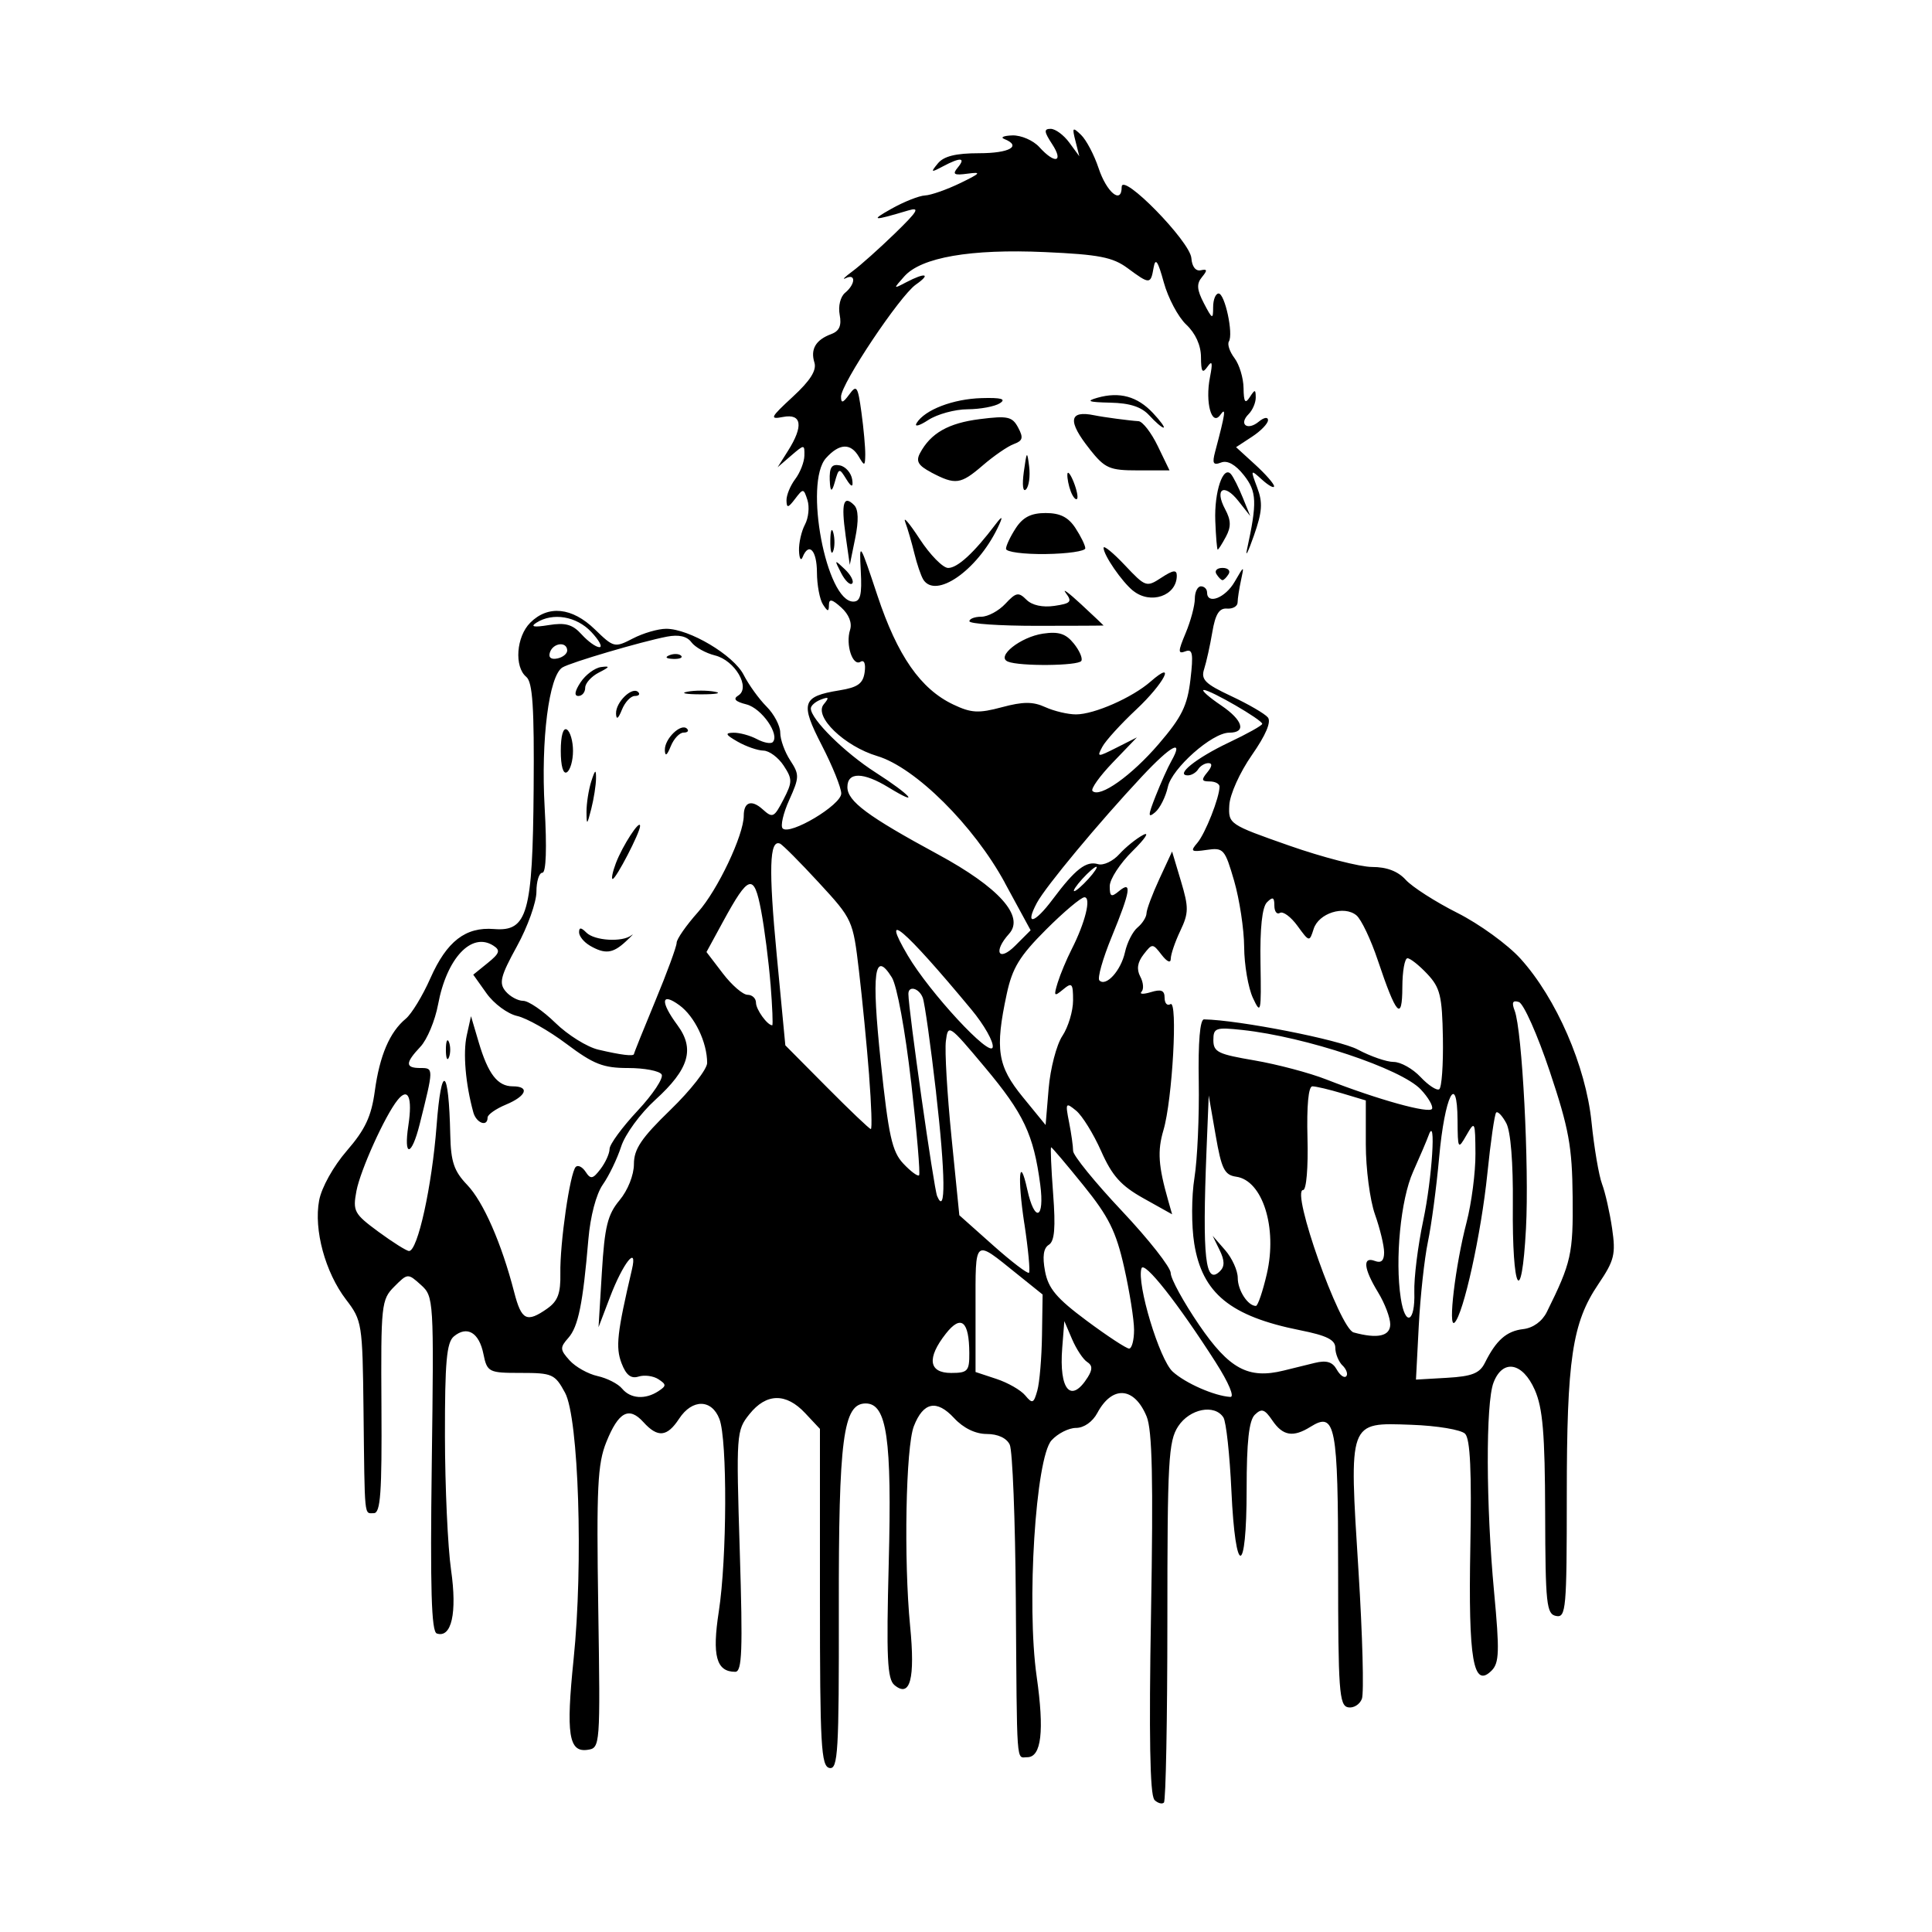 <svg width="1500" height="1500" viewBox="0 0 1500 1500" xmlns="http://www.w3.org/2000/svg">
  <!-- Original SVG transformiert und zentriert -->
  <svg x="246.785" y="100.0" width="1006.43" height="1300" viewBox="0 0 315.81 407.93">
    /2000/svg" viewBox="0 0 315.81 407.93">
  <path id="path21" d="M203.78,407c-1.06-1.06-1.32-15.68-.8-45.21.57-32.74.3-44.76-1.07-48.08-3-7.25-8.38-7.63-12.01-.85-1.15,2.15-3.27,3.64-5.18,3.64-1.78,0-4.47,1.36-5.98,3.03-3.87,4.28-6.12,40.04-3.62,57.53,1.9,13.31,1.16,19.67-2.3,19.67-2.71,0-2.48,3.12-2.78-38.63-.14-19.2-.8-36.09-1.48-37.52-.76-1.61-2.9-2.6-5.6-2.6s-5.66-1.39-7.97-3.89c-4.24-4.57-7.49-3.91-9.79,1.99-1.97,5.07-2.48,32.61-.91,48.7,1.26,12.86.01,17.56-3.81,14.38-1.76-1.46-2-6.61-1.4-29.73.79-30.26-.45-38.89-5.61-38.89-5.5,0-6.61,8.54-6.55,50.2.05,34.69-.2,39.01-2.27,38.61-2.05-.4-2.33-5.41-2.33-41.53v-41.08l-3.6-3.84c-4.66-4.98-9.46-4.89-13.57.24-3.2,3.99-3.25,4.74-2.36,33.43.75,24.24.56,29.35-1.11,29.35-4.61,0-5.67-3.92-4-14.7,2-12.92,2.1-41.75.16-46.86-1.87-4.92-6.64-4.97-9.83-.1-2.92,4.46-5.21,4.68-8.69.84-3.53-3.9-6.07-2.53-9.04,4.84-2.14,5.32-2.42,11.04-1.97,40.37.51,33.87.49,34.18-2.63,34.62-4.57.65-5.25-3.84-3.38-22.03,2.39-23.12,1.24-58.84-2.08-64.97-2.46-4.55-3.09-4.83-10.79-4.83s-8.2-.13-9.09-4.59c-1.05-5.24-3.97-6.99-7.2-4.31-1.78,1.48-2.2,6.2-2.18,24.31.02,12.36.69,27.03,1.49,32.59,1.51,10.48.12,16.68-3.48,15.48-1.31-.44-1.62-10.89-1.22-41.32.53-40.13.49-40.78-2.65-43.61-3.17-2.85-3.22-2.85-6.48.42-3.16,3.17-3.28,4.34-3.13,29.25.13,20.97-.22,25.95-1.86,25.95-2.38,0-2.2,1.8-2.51-25.26-.24-20.93-.36-21.69-4.25-26.77-5.08-6.64-7.9-17.03-6.56-24.16.59-3.16,3.46-8.31,6.76-12.12,4.47-5.16,5.96-8.36,6.8-14.5,1.18-8.68,3.63-14.41,7.55-17.65,1.41-1.17,4.11-5.6,5.99-9.86,4-9.02,8.57-12.55,15.51-11.99,8.15.66,9.41-3.79,9.65-34.14.16-19.91-.24-26.01-1.8-27.3-2.97-2.46-2.43-9.79.97-13.19,4.35-4.35,10.2-3.75,15.73,1.61,4.62,4.48,4.83,4.53,9.28,2.23,2.5-1.3,6.15-2.36,8.11-2.36,5.63,0,16.44,6.43,18.88,11.23,1.23,2.41,3.73,5.88,5.57,7.72,1.84,1.84,3.34,4.7,3.34,6.37s1.09,4.69,2.43,6.74c2.26,3.46,2.25,4.12-.23,9.62-1.47,3.25-2.19,6.38-1.61,6.96,1.76,1.76,14.27-5.71,14.27-8.51,0-1.41-2.13-6.68-4.72-11.71-5.35-10.37-4.85-11.94,4.28-13.42,4.46-.72,5.75-1.64,6.14-4.4.3-2.08-.11-3.11-1.01-2.56-1.92,1.19-3.68-4.2-2.54-7.78.54-1.69-.28-3.75-2.13-5.43-2.28-2.06-3-2.21-3.02-.62-.02,1.7-.29,1.67-1.46-.14-.79-1.23-1.45-4.74-1.46-7.8-.02-5.41-1.98-7.48-3.5-3.71-.41,1.02-.8.31-.87-1.58-.06-1.89.59-4.76,1.45-6.37.86-1.61,1.14-4.29.61-5.95-.92-2.89-1.04-2.91-3.01-.32-1.7,2.24-2.06,2.31-2.1.39-.03-1.27.93-3.61,2.13-5.2s2.2-4.16,2.23-5.71c.05-2.78,0-2.78-3.24,0l-3.28,2.83,2.54-4.03c3.8-6.02,3.35-9.1-1.2-8.23-3.38.65-3.15.17,2.36-4.92,4.27-3.94,5.85-6.45,5.26-8.34-1.01-3.25.34-5.53,4.09-6.92,1.99-.74,2.57-2.06,2.07-4.71-.4-2.09.17-4.41,1.32-5.36,2.54-2.1,2.66-4.77.16-3.56-1.02.49-.28-.26,1.64-1.68,1.93-1.42,6.58-5.58,10.35-9.24,5.62-5.46,6.19-6.46,3.18-5.56-8.66,2.59-9.3,2.52-4.04-.43,3.06-1.72,6.74-3.17,8.17-3.24,1.43-.06,5.28-1.41,8.55-2.99,5.04-2.44,5.32-2.79,1.84-2.32-3.32.45-3.78.17-2.42-1.47,2.06-2.48.7-2.59-3.61-.3-2.93,1.56-3.05,1.49-1.21-.74,1.44-1.75,4.39-2.47,10.03-2.47,7.42,0,10.47-1.73,6.13-3.47-1.02-.41-.12-.8,2-.87,2.12-.06,5.07,1.22,6.55,2.85,3.81,4.22,6.01,3.69,3.11-.74-1.98-3.02-2.04-3.71-.35-3.71,1.15,0,3.18,1.5,4.53,3.34l2.45,3.34-.94-3.71c-.85-3.33-.71-3.49,1.37-1.49,1.27,1.23,3.18,4.85,4.25,8.06,1.97,5.96,5.64,8.98,5.64,4.63,0-3.76,16.7,13.29,16.98,17.34.14,2.05,1.05,3.22,2.28,2.95,1.61-.36,1.67,0,.3,1.66-1.36,1.64-1.25,3.07.48,6.4,2.04,3.91,2.24,4,2.24.94,0-1.84.6-3.34,1.33-3.34,1.53,0,3.65,9.85,2.51,11.69-.42.68.19,2.51,1.37,4.06,1.17,1.55,2.17,4.83,2.2,7.28.05,3.43.4,3.95,1.51,2.23,1.27-1.96,1.44-1.96,1.46.07.01,1.27-.77,3.09-1.74,4.06-2.48,2.48-.28,4.12,2.47,1.84,1.27-1.05,2.26-1.22,2.26-.38s-1.75,2.64-3.89,4.04l-3.89,2.55,4.63,4.23c2.55,2.33,4.63,4.7,4.63,5.28s-1.31-.13-2.91-1.57c-2.85-2.58-2.87-2.54-1.2,1.9,1.39,3.67,1.23,5.9-.8,11.69-1.38,3.93-2.14,5.48-1.7,3.44,2.51-11.53,2.41-14.14-.74-18.13-2.06-2.61-4.01-3.7-5.56-3.1-1.93.74-2.21.22-1.44-2.67,2.48-9.33,2.72-11.01,1.27-8.96-2.1,2.97-3.76-2.97-2.54-9.14.7-3.57.55-4.23-.61-2.57-1.23,1.76-1.56,1.27-1.58-2.34-.01-2.88-1.34-5.81-3.59-7.92-1.96-1.84-4.42-6.47-5.47-10.29-1.43-5.23-2.04-6.11-2.48-3.59-.71,4.11-.94,4.12-6.33.13-3.62-2.68-6.97-3.33-20.15-3.92-18.1-.81-30.15,1.28-34.27,5.93-2.73,3.08-2.72,3.1.48,1.42,4.68-2.45,6.15-2.09,2.34.57-3.91,2.74-18.22,24.17-18.22,27.29,0,1.7.46,1.58,2-.52,1.8-2.46,2.09-2.03,2.97,4.38.54,3.91.95,8.52.93,10.25-.04,2.84-.19,2.89-1.56.54-1.98-3.4-4.74-3.29-7.99.31-5.44,6.01.05,34.98,6.63,34.98,1.74,0,2.14-1.64,1.83-7.43-.39-7.25-.29-7.11,4.05,5.94,4.88,14.69,10.52,22.79,18.49,26.57,4.37,2.08,6.16,2.17,11.84.65,5.18-1.39,7.57-1.39,10.57-.02,2.13.97,5.5,1.77,7.48,1.77,4.43,0,13.7-4.08,18.18-8,6.39-5.59,3.3.44-3.49,6.8-3.76,3.52-7.48,7.61-8.27,9.09-1.38,2.57-1.22,2.58,3.49.2l4.93-2.49-5.85,6.09c-3.22,3.35-5.45,6.48-4.97,6.97,1.77,1.77,9.5-3.72,16.14-11.46,5.61-6.53,6.97-9.3,7.72-15.66.75-6.35.53-7.58-1.23-6.9-1.84.7-1.83.07.08-4.49,1.22-2.92,2.22-6.67,2.22-8.33s.67-3.02,1.49-3.02,1.49.67,1.49,1.49c0,3.06,4.45,1.34,6.72-2.6,2.33-4.02,2.35-4.03,1.55-.37-.44,2.04-.82,4.48-.83,5.41-.01.93-1.18,1.6-2.59,1.49-1.89-.15-2.83,1.36-3.57,5.74-.55,3.27-1.45,7.31-1.99,8.99-.83,2.56.22,3.61,6.59,6.59,4.16,1.95,8.19,4.29,8.93,5.19.88,1.07-.48,4.29-3.89,9.18-2.94,4.22-5.36,9.59-5.5,12.2-.24,4.6-.08,4.71,14.6,9.86,8.16,2.86,17.25,5.2,20.2,5.2,3.57,0,6.3,1.05,8.19,3.14,1.56,1.72,7.21,5.35,12.57,8.05s12.28,7.72,15.39,11.16c8.73,9.66,15.89,26.15,17.29,39.75.64,6.3,1.8,13.13,2.58,15.17.77,2.04,1.87,6.9,2.44,10.79.92,6.3.56,7.79-3.36,13.59-6.37,9.43-7.68,18.26-7.68,51.58,0,27.54-.19,29.72-2.6,29.25-2.35-.45-2.61-2.88-2.67-25-.05-19.44-.58-25.65-2.52-30.07-2.98-6.76-7.85-7.61-10.07-1.76-1.91,5.02-1.84,29.84.15,51.01,1.35,14.41,1.26,17.25-.6,19.12-4.48,4.48-5.7-2.6-5.19-30.12.34-18.47-.02-26.31-1.28-27.58-.98-.98-6.81-1.96-13.1-2.18-15.41-.55-15.18-1.19-12.87,35.57.99,15.77,1.36,29.8.83,31.2-.53,1.39-2.06,2.32-3.38,2.06-2.14-.42-2.41-4.19-2.41-33.42,0-35.32-.65-38.72-6.7-34.94-4.25,2.66-6.76,2.25-9.32-1.52-1.88-2.77-2.61-3.01-4.27-1.4-1.43,1.39-2,6.53-2,18.19,0,21.37-2.73,21.6-3.71.32-.41-8.79-1.28-16.83-1.95-17.85-2.15-3.32-8.21-2.12-11.02,2.17-2.37,3.62-2.63,8.38-2.63,47.42,0,23.87-.38,43.78-.84,44.24-.46.46-1.55.14-2.4-.72h0ZM176.42,293.93l.15-9.93-6.31-5.07c-10.53-8.46-10.03-8.88-10.03,8.38v15.57l5.08,1.68c2.79.92,5.96,2.73,7.03,4.03,1.74,2.09,2.06,1.96,2.94-1.19.55-1.95,1.06-8.01,1.14-13.47h0ZM82.96,307.55c1.98-1.3,1.98-1.62,0-2.92-1.23-.8-3.4-1.09-4.83-.64-1.85.58-3.04-.36-4.15-3.27-1.47-3.87-1.09-7.34,2.54-22.84,1.44-6.14-2.19-1.54-5.36,6.78l-2.78,7.31.81-13.37c.68-11.15,1.39-14.07,4.31-17.57,2.02-2.42,3.5-6.15,3.5-8.8,0-3.67,1.8-6.34,8.92-13.24,4.9-4.75,8.92-9.89,8.92-11.41,0-5.02-3.04-11.34-6.75-14.05-4.49-3.28-4.73-.9-.49,4.84,4.29,5.81,2.84,10.72-5.4,18.21-3.63,3.3-7.35,8.39-8.31,11.37-.96,2.97-2.97,7.14-4.47,9.27-1.62,2.31-3.04,7.72-3.52,13.37-1.33,15.67-2.46,21.25-4.88,23.98-2.08,2.35-2.05,2.87.32,5.49,1.44,1.59,4.5,3.3,6.81,3.81,2.31.51,5,1.88,5.97,3.06,2.05,2.47,5.64,2.72,8.84.62h0ZM218.79,300.6c-9.29-14.53-17.48-24.91-18.13-22.98-1.23,3.68,4.37,22.24,7.6,25.17,3.12,2.83,10.15,5.92,14.04,6.16,1.09.07-.4-3.48-3.51-8.34ZM187.6,304.1c1.16-1.86,1.11-2.85-.17-3.66-.97-.61-2.62-3.09-3.67-5.53l-1.9-4.43-.51,6.48c-.82,10.35,2.14,13.73,6.26,7.13h0ZM249.64,301.31c-.97-.97-1.76-2.91-1.76-4.33,0-1.94-2.1-2.99-8.54-4.27-17.04-3.4-23.89-9.01-25.83-21.12-.7-4.37-.68-11.47.05-16.02.72-4.49,1.19-15.03,1.05-23.4-.17-9.69.3-15.22,1.28-15.2,8.5.15,33,4.96,37.46,7.35,3.1,1.66,7.03,3.02,8.74,3.02s4.66,1.65,6.55,3.67c1.9,2.02,3.94,3.36,4.55,2.99.61-.37,1.01-5.98.9-12.47-.18-10.27-.66-12.28-3.8-15.62-1.98-2.11-4.15-3.83-4.83-3.83s-1.24,3.18-1.25,7.06c-.03,8.46-1.47,6.88-5.98-6.57-1.69-5.05-4.03-9.97-5.2-10.94-3.01-2.5-9.21-.54-10.43,3.31-1.02,3.21-1.06,3.21-3.94-.75-1.6-2.2-3.52-3.62-4.27-3.16-.75.46-1.36-.34-1.36-1.78,0-2.05-.39-2.22-1.8-.81-1.18,1.17-1.73,6.32-1.58,14.78.21,12.15.09,12.7-1.85,8.52-1.14-2.45-2.1-8.03-2.13-12.4s-1.14-11.62-2.44-16.12c-2.26-7.76-2.59-8.14-6.68-7.54-3.81.56-4.07.36-2.29-1.71,1.93-2.24,5.41-11.06,5.41-13.71,0-.7-1.08-1.26-2.41-1.26-1.97,0-2.08-.4-.56-2.23,1.17-1.41,1.27-2.23.27-2.23-.87,0-1.99.67-2.5,1.49-.51.82-1.63,1.49-2.5,1.49-3.26,0,2.03-4.24,9.99-8.01,4.46-2.11,8.11-4.15,8.11-4.54,0-.96-12.57-8.25-14.22-8.25-.73,0,1.18,1.71,4.26,3.79,5.28,3.59,6.16,6.61,1.93,6.61s-13.98,8.75-14.95,13.18c-.54,2.45-1.94,5.24-3.11,6.22-1.79,1.49-1.77.85.13-3.98,1.25-3.16,2.96-6.99,3.82-8.5,3.14-5.55,0-3.9-7.19,3.78-10.54,11.27-23.44,26.8-25.56,30.75-3.04,5.69-.64,5.15,3.85-.86,5.5-7.36,8.16-9.42,11.04-8.56,1.29.39,3.63-.71,5.18-2.43,1.56-1.72,4.18-3.83,5.82-4.69,1.64-.86.48.91-2.58,3.92-3.06,3.01-5.57,6.87-5.57,8.56,0,2.57.37,2.78,2.23,1.23,3.26-2.7,2.84-.06-1.74,11.1-2.19,5.32-3.54,10.11-3.01,10.64,1.62,1.62,5.25-2.38,6.24-6.89.51-2.34,1.89-5.05,3.07-6.02,1.17-.97,2.15-2.52,2.17-3.45.02-.92,1.43-4.68,3.13-8.36l3.1-6.69,2.16,7.22c1.92,6.42,1.91,7.76-.16,12.11-1.28,2.69-2.32,5.75-2.32,6.81,0,1.14-.91.74-2.23-.97-2.18-2.82-2.27-2.82-4.4-.08-1.49,1.92-1.74,3.61-.8,5.38.76,1.41.9,3.08.31,3.69-.58.62.44.66,2.28.1,2.52-.77,3.34-.43,3.34,1.39,0,1.33.64,2.02,1.42,1.54,1.84-1.14.49,23.3-1.7,30.69-1.5,5.08-1.26,8.69,1.16,17.18l.95,3.33-6.96-3.89c-5.5-3.07-7.66-5.48-10.33-11.51-1.86-4.19-4.6-8.62-6.09-9.85-2.56-2.1-2.66-1.94-1.73,2.79.55,2.76.99,5.92.99,7.02s5.35,7.68,11.89,14.62,11.89,13.75,11.89,15.13,3.12,7.08,6.93,12.66c7.32,10.71,11.98,13.22,20.57,11.1,2.03-.5,5.45-1.34,7.6-1.87,2.84-.69,4.3-.26,5.34,1.6.79,1.4,1.82,2.16,2.31,1.67.48-.48.09-1.67-.88-2.64h0ZM284.31,300.67c2.74-5.53,5.28-7.77,9.33-8.24,2.43-.28,4.63-1.88,5.77-4.17,5.96-12.05,6.43-14.14,6.29-28.09-.12-12.24-.91-16.56-5.57-30.51-2.99-8.94-6.38-16.55-7.53-16.92-1.51-.49-1.8.09-1.03,2.09,1.85,4.83,3.57,37.97,2.76,53.11-1.06,19.69-3.39,15.4-3.2-5.88.09-10.16-.52-17.8-1.6-19.81-.97-1.8-2.07-2.96-2.46-2.58-.39.39-1.35,7.09-2.15,14.9-1.49,14.58-5.82,34.25-7.99,36.27-1.66,1.55.19-13.93,2.92-24.4,1.22-4.69,2.2-12.23,2.17-16.76-.05-7.89-.14-8.08-2.18-4.52-2.06,3.6-2.13,3.49-2.18-3.64-.09-12.04-3.14-5.88-4.48,9.05-.65,7.24-1.88,16.5-2.74,20.59-.85,4.09-1.86,13.31-2.23,20.5l-.68,13.07,7.6-.44c6.04-.35,7.93-1.1,9.18-3.63h0ZM158.71,298.28c-.04-7.84-2-9.47-5.71-4.75-4.69,5.96-4.2,9.58,1.28,9.58,4.04,0,4.46-.45,4.43-4.83h0ZM198.85,292.63c0-2.49-1.09-9.35-2.41-15.23-1.98-8.78-3.75-12.35-9.92-19.98-4.13-5.11-7.67-9.29-7.87-9.29s.01,5.08.48,11.29c.63,8.34.36,11.6-1.05,12.47-1.3.8-1.59,2.85-.92,6.43.79,4.21,2.8,6.6,10.13,12.05,5.03,3.74,9.69,6.8,10.35,6.8s1.21-2.04,1.21-4.54h0ZM261.26,291.26c0-1.61-1.33-5.12-2.97-7.8-3.53-5.79-3.83-8.81-.75-7.63,1.52.58,2.23-.08,2.23-2.09,0-1.62-1-5.79-2.23-9.26-1.23-3.47-2.23-11.14-2.23-17.04v-10.72l-5.74-1.72c-3.16-.95-6.43-1.72-7.28-1.72-.96,0-1.4,4.73-1.19,12.63.19,7.14-.27,12.63-1.06,12.63-3.07,0,8.9,33.77,12.3,34.7,5.82,1.6,8.92.92,8.92-1.98ZM55.89,287.42c2.57-1.8,3.28-3.71,3.19-8.54-.14-7.34,2.35-24.57,3.75-25.97.54-.54,1.62,0,2.41,1.21,1.22,1.87,1.76,1.76,3.63-.7,1.21-1.59,2.2-3.79,2.2-4.89s3.07-5.29,6.82-9.3c3.75-4.01,6.39-7.99,5.86-8.85-.53-.86-4.2-1.56-8.16-1.56-6.07,0-8.41-.92-15.02-5.88-4.3-3.23-9.71-6.29-12.02-6.8-2.3-.51-5.65-2.98-7.44-5.49l-3.25-4.57,3.52-2.85c2.92-2.36,3.15-3.09,1.37-4.23-5.3-3.4-11.35,3.04-13.46,14.33-.73,3.93-2.67,8.57-4.3,10.3-3.75,3.99-3.74,5.19.04,5.19,3.2,0,3.2.03-.22,13.68-1.99,7.95-3.96,8.18-2.76.32,1.04-6.87-.05-9.42-2.64-6.18-3.07,3.82-9.05,17.07-10.01,22.13-.92,4.93-.58,5.57,5.37,9.95,3.5,2.57,6.85,4.68,7.45,4.68,2.11,0,5.58-15.79,6.7-30.46,1.18-15.54,2.98-14.39,3.34,2.15.14,6.59.91,8.85,4.12,12.2,3.94,4.11,8.39,14.26,11.45,26.14,1.78,6.88,3.04,7.51,8.06,4h0ZM37.87,239.59c-1.9-6.91-2.54-14.44-1.6-18.7l1.04-4.7,1.88,6.36c2.29,7.73,4.6,10.73,8.29,10.73,4.23,0,3.34,2.38-1.67,4.46-2.45,1.02-4.46,2.43-4.46,3.15,0,2.38-2.76,1.35-3.48-1.29h0ZM31.19,224.36c0-2.04.34-2.88.75-1.86.41,1.02.41,2.69,0,3.71s-.75.19-.75-1.86ZM267.13,283.43c-.11-3.47.87-11.33,2.17-17.46,2.17-10.26,3.18-25.95,1.33-20.8-.44,1.23-2.15,5.24-3.8,8.92-3.02,6.73-4.45,21.36-3,30.83,1.07,7.02,3.53,5.92,3.3-1.49ZM231.2,278.94c2.6-11.2-1.03-22.73-7.46-23.64-2.87-.41-3.59-1.86-5.02-10.13l-1.68-9.66-.54,13.37c-1.05,26.27-.3,33.01,3.31,29.41,1.14-1.14,1.11-2.6-.11-5.1l-1.71-3.5,3.06,3.51c1.68,1.93,3.06,4.97,3.06,6.76,0,3.02,2.46,6.82,4.42,6.82.47,0,1.67-3.52,2.67-7.83h0ZM172.11,266.71c-1.71-11.28-1.21-17.07.72-8.3,1.8,8.21,4.28,7.26,3.16-1.2-1.62-12.2-4-17.25-13.53-28.62-8.74-10.43-8.93-10.55-9.46-6.32-.3,2.38.32,12.89,1.37,23.37l1.91,19.05,8.19,7.3c4.5,4.01,8.46,7.03,8.78,6.71s-.18-5.72-1.13-11.99h0ZM150.61,234.72c-1.32-11.45-2.77-21.81-3.24-23.02-.9-2.35-3.5-3.05-3.5-.94,0,3.77,6.2,47.38,7,49.26,2.14,5.02,2.03-5.28-.27-25.3h0ZM144.54,232.31c-1.44-12.64-3.45-23.55-4.7-25.56-4.27-6.84-5-1.27-2.7,20.58,1.9,18.02,2.75,21.86,5.49,24.77,1.78,1.9,3.51,3.18,3.84,2.86.33-.33-.54-10.52-1.92-22.65h0ZM134.31,230.68c-.55-7.15-1.67-18.63-2.48-25.51-1.46-12.4-1.55-12.59-9.8-21.54-4.58-4.97-8.83-9.24-9.46-9.49-2.56-1.02-2.77,6.18-.78,27.09l2.1,22.06,10.12,10.2c5.57,5.61,10.38,10.2,10.71,10.2s.14-5.85-.42-13h0ZM181.39,221c1.43-2.18,2.6-6.07,2.6-8.65,0-4.18-.26-4.47-2.44-2.66-2.19,1.82-2.32,1.64-1.3-1.68.63-2.04,2.15-5.67,3.37-8.07,3.34-6.56,4.86-12.72,3.14-12.72-.81,0-5.03,3.55-9.37,7.89-6.43,6.43-8.2,9.33-9.56,15.67-2.89,13.49-2.26,17.56,3.9,25.1l5.57,6.82.74-8.87c.41-4.88,1.91-10.65,3.34-12.83h0ZM268.71,234.05c-4.77-5.07-28.06-12.84-43.48-14.5-6.49-.7-7.06-.5-7.06,2.47s1.25,3.44,10.04,4.95c5.52.95,13.38,3.03,17.46,4.63,12.53,4.91,25.22,8.43,25.78,7.15.29-.67-.94-2.79-2.74-4.7h0ZM77.01,225.42c0-.23,2.34-6.06,5.2-12.95,2.86-6.88,5.2-13.26,5.2-14.16s2.35-4.27,5.22-7.49c4.76-5.33,11.13-18.76,11.13-23.48,0-3.35,1.9-3.99,4.6-1.55,2.43,2.2,2.79,2.03,5.05-2.34,2.23-4.31,2.23-5.01.07-8.31-1.3-1.98-3.51-3.63-4.93-3.65-1.41-.03-4.24-1.01-6.28-2.18-2.97-1.7-3.17-2.13-1.02-2.18,1.48-.03,4.05.67,5.7,1.55s3.39,1.22,3.86.75c1.81-1.81-2.68-8.26-6.4-9.2-2.73-.69-3.33-1.34-1.99-2.16,3.08-1.9-.78-8.56-5.67-9.77-2.28-.57-4.86-2.01-5.75-3.22-1.07-1.45-3.07-1.91-5.94-1.36-6.23,1.2-23.51,6.29-25.48,7.51-3.28,2.02-5.26,17.63-4.33,34.04.57,10.02.36,15.97-.55,15.97-.8,0-1.45,2.09-1.45,4.64s-2.13,8.52-4.74,13.26c-4,7.28-4.43,8.98-2.79,10.96,1.07,1.29,3.01,2.35,4.3,2.35s4.82,2.41,7.84,5.36c3.02,2.95,7.73,5.89,10.46,6.53,5.56,1.31,8.69,1.69,8.69,1.05ZM66.24,198.98c-1.43-.83-2.6-2.28-2.6-3.22,0-1.25.48-1.23,1.78.07,1.98,1.98,8.72,2.39,10.95.67.79-.61.18.06-1.35,1.49-3.17,2.95-5.06,3.16-8.78,1ZM72.61,178.9c1.63-4.28,5.89-10.82,5.89-9.04,0,1.59-5.86,12.9-6.68,12.9-.37,0-.01-1.74.79-3.86h0ZM65.45,166.42c-.01-2.04.51-5.39,1.16-7.43.93-2.91,1.18-3.07,1.16-.74-.01,1.63-.54,4.98-1.16,7.43-1.02,4-1.14,4.08-1.16.74ZM59.18,151.56c0-3.7.59-5.76,1.49-5.2.82.51,1.49,2.85,1.49,5.2s-.67,4.7-1.49,5.2c-.9.56-1.49-1.5-1.49-5.2ZM84.54,151.37c-.11-2.75,3.94-6.67,5.39-5.22.53.53.15.95-.83.95s-2.39,1.5-3.13,3.34c-.91,2.26-1.37,2.56-1.44.92ZM72.65,142.45c-.11-2.75,3.94-6.67,5.39-5.22.53.53.15.95-.83.95s-2.39,1.5-3.13,3.34c-.91,2.26-1.37,2.56-1.44.92ZM64.01,134.84c1.22-1.84,3.47-3.51,5.01-3.71,2.25-.29,2.14-.03-.55,1.34-1.84.94-3.34,2.61-3.34,3.71s-.75,2-1.67,2c-1.07,0-.87-1.2.55-3.34ZM90.01,137.14c1.84-.35,4.85-.35,6.69,0,1.84.35.33.64-3.34.64s-5.18-.29-3.34-.64ZM85.65,128.25c1.07-.43,2.35-.38,2.85.12.49.49-.38.84-1.95.78-1.73-.07-2.08-.42-.9-.9h0ZM159.21,214.56c-16.47-19.83-22.39-24.86-15.48-13.14,5.32,9.02,20.13,25.02,20.68,22.33.26-1.3-2.08-5.43-5.2-9.19ZM110.28,208.39c-.44-5.52-1.47-13.58-2.29-17.91-1.74-9.2-3.01-8.83-9.26,2.64l-4.05,7.44,3.98,5.21c2.19,2.87,4.9,5.21,6.03,5.21s2.05.87,2.05,1.93c0,1.65,2.77,5.5,3.96,5.5.21,0,.03-4.51-.41-10.03h0ZM167.37,183.68c-7.58-13.95-21.82-28.09-31.08-30.86-8.01-2.4-15.51-9.64-13.05-12.6,1.4-1.69,1.27-1.92-.7-1.16-1.34.51-2.44,1.48-2.44,2.15,0,2.64,8.25,10.79,15.8,15.62,8.53,5.46,11.2,8.55,3.14,3.63-6.2-3.78-10.03-3.81-10.03-.08,0,3.44,4.93,7.11,22.05,16.38,14.88,8.06,21.19,15.11,17.34,19.36-3.94,4.36-2.58,6.97,1.5,2.89l3.75-3.75-6.29-11.57h0ZM187.71,182.76c1.48-1.63,2.36-2.97,1.95-2.97s-1.95,1.34-3.43,2.97-2.36,2.97-1.95,2.97,1.95-1.34,3.43-2.97h0ZM60.75,127.04c-.12-2.21-3.44-1.8-4.21.51-.42,1.25.26,1.81,1.81,1.49,1.36-.28,2.44-1.18,2.4-2ZM66.61,122.58c-3.6-3.83-9.37-4.8-13.37-2.25-1.55.99-.64,1.17,2.99.58,4.09-.66,5.83-.17,8.03,2.27,1.55,1.71,3.49,3.11,4.33,3.11s-.06-1.67-1.98-3.71h0ZM168.11,129.8c-2.96-1.21,3.07-6,8.56-6.81,3.81-.56,5.55,0,7.49,2.4,1.39,1.72,2.22,3.63,1.84,4.25-.75,1.21-14.99,1.35-17.88.17h0ZM158.73,119.98c0-.61,1.31-1.11,2.91-1.11s4.24-1.42,5.86-3.16c2.59-2.78,3.21-2.9,5.13-.98,1.36,1.36,3.93,1.92,6.81,1.5,4-.59,4.38-1.01,2.8-3.11-1.01-1.33.65-.12,3.68,2.69s5.51,5.16,5.51,5.2-7.35.08-16.34.08-16.34-.5-16.34-1.11ZM198.61,112.55c-2.74-2.22-7.19-8.69-7.19-10.47,0-.69,2.33,1.21,5.18,4.23,5.06,5.36,5.27,5.43,8.92,3.04,2.86-1.87,3.74-1.98,3.74-.48,0,4.91-6.39,7.11-10.64,3.67ZM127.48,108.22c-1.7-3.32-1.66-3.36.91-.91,1.48,1.41,2.28,2.97,1.78,3.47-.5.5-1.71-.66-2.69-2.56ZM147.48,109.78c-.56-.91-1.53-3.76-2.15-6.31s-1.61-5.99-2.22-7.63c-.61-1.63.97.2,3.51,4.09,2.54,3.88,5.66,7.06,6.94,7.06,2.29,0,6.3-3.69,11.53-10.61q2.64-3.49.48.95c-5.07,10.39-15.1,17.3-18.1,12.45h0ZM218.91,108.47c-.51-.82.16-1.49,1.49-1.49s1.99.67,1.49,1.49-1.17,1.49-1.49,1.49-.98-.67-1.49-1.49ZM128.56,98.94c-1.1-7.74-.49-9.85,2.09-7.26,1.05,1.05,1.14,3.75.26,8.07l-1.32,6.49-1.04-7.3ZM124.85,100.29c.03-2.45.36-3.27.74-1.83.38,1.45.35,3.45-.06,4.46-.41,1.01-.72-.18-.68-2.63h0ZM167.65,102.33c0-.77,1.08-3.04,2.4-5.06,1.74-2.66,3.73-3.66,7.26-3.66s5.52,1.01,7.26,3.66c1.32,2.01,2.4,4.23,2.4,4.93s-4.35,1.33-9.66,1.4-9.66-.5-9.66-1.27ZM218.64,95.55c-.28-7.14,1.93-13.67,3.84-11.39.59.7,1.88,3.28,2.87,5.73l1.81,4.46-2.91-3.69c-3.5-4.44-5.87-2.95-3.21,2.02,1.44,2.69,1.48,4.28.2,6.68-.93,1.74-1.83,3.16-2.01,3.16-.18,0-.44-3.14-.59-6.98ZM183.43,88.35c-.51-1.33-.88-3.2-.83-4.15.05-.95.73-.13,1.52,1.82.78,1.96,1.16,3.82.83,4.15s-1.01-.5-1.52-1.82h0ZM124.71,85.7c-.11-3.23.45-4.08,2.44-3.7,1.42.27,2.78,1.83,3.03,3.45q.44,2.93-1.39-.02c-1.78-2.89-1.86-2.87-2.88.74q-1.04,3.7-1.19-.48h0ZM171.99,83.58c.71-5.13.81-5.23,1.3-1.3.29,2.35-.05,4.85-.77,5.57-.75.75-.97-1.07-.53-4.27ZM149.44,83.71c-3.19-1.68-3.79-2.71-2.74-4.69,2.61-4.88,6.9-7.32,14.56-8.29,6.81-.86,7.92-.62,9.35,2.06,1.33,2.48,1.13,3.21-1.04,4.01-1.47.53-4.86,2.86-7.55,5.18-5.43,4.68-6.67,4.85-12.59,1.74ZM188.08,78.09c-5.5-6.89-5.14-9.59,1.11-8.29,2.16.45,8.62,1.31,10.74,1.43,1,.06,3.11,2.78,4.69,6.05l2.87,5.94h-7.67c-6.96,0-8.04-.47-11.75-5.12h0ZM145.88,71.68c1.99-3.23,8.88-5.87,15.82-6.07,4.81-.14,6.06.21,4.46,1.25-1.23.79-4.76,1.45-7.85,1.47-3.09.01-7.41,1.19-9.6,2.62-2.19,1.43-3.46,1.76-2.83.73h0ZM202.57,69.84c-1.89-2.09-4.71-3.02-9.52-3.12-5.32-.12-6.01-.38-3.11-1.2,5.39-1.52,9.71-.33,13.51,3.72,1.84,1.96,3,3.56,2.58,3.56s-1.98-1.34-3.46-2.97Z"/>

  </svg>
</svg>